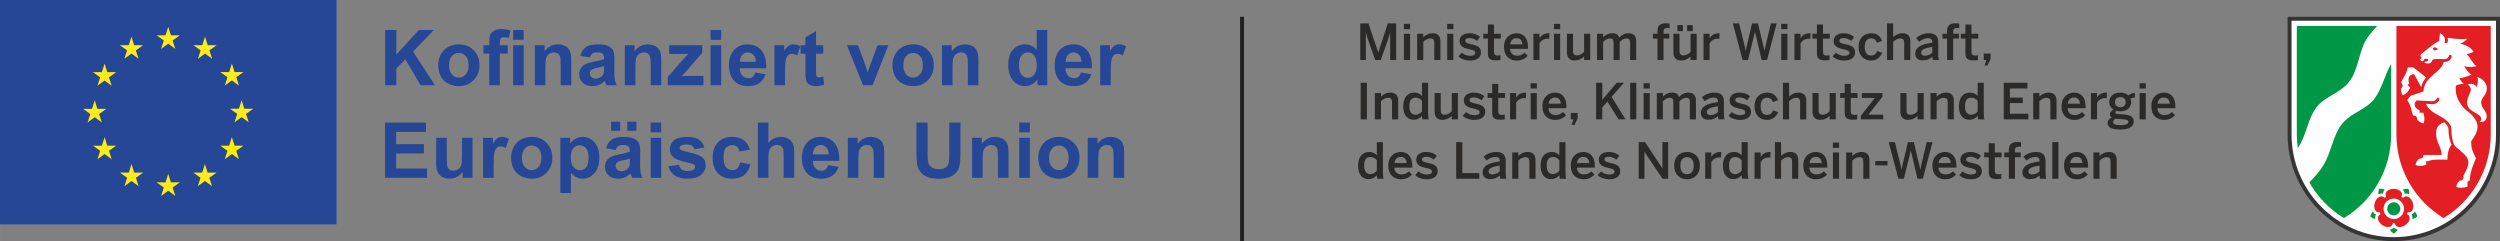 <?xml version="1.0" encoding="UTF-8"?>
<svg xmlns="http://www.w3.org/2000/svg" xmlns:xlink="http://www.w3.org/1999/xlink" xmlns:xodm="http://www.corel.com/coreldraw/odm/2003" xml:space="preserve" width="243.05mm" height="23.443mm" version="1.1" style="shape-rendering:geometricPrecision; text-rendering:geometricPrecision; image-rendering:optimizeQuality; fill-rule:evenodd; clip-rule:evenodd" viewBox="0 0 24304.24 2344.26"><rect x="0" y="0" width="24304.24" height="2344.26" fill="#808080" stroke="none"/> <defs> <style type="text/css"> .fil1 {fill:#373435} .fil3 {fill:#E31E24} .fil0 {fill:#FEFEFE} .fil2 {fill:#009846;fill-rule:nonzero} .fil8 {fill:#202021;fill-rule:nonzero} .fil5 {fill:#264796;fill-rule:nonzero} .fil4 {fill:#2B2A29;fill-rule:nonzero} .fil6 {fill:#FCEB1A;fill-rule:nonzero} .fil7 {fill:#FFED00;fill-rule:nonzero} </style> </defs> <g id="Ebene_x0020_1">  <g id="_2410816935680"> <path class="fil0" d="M23271.8 2333.99c-564.35,0 -1022.13,-460.09 -1022.13,-1027.49l0 -1133.15 2044.31 0 0 1133.15c0,567.4 -457.83,1027.49 -1022.18,1027.49z"></path> <path class="fil1" d="M24304.24 163.1l0 1143.39c0,573.01 -462.36,1037.75 -1032.43,1037.75 -570.07,0 -1032.38,-464.74 -1032.38,-1037.75l0 -1143.39 2064.81 0zm-38.49 1143.4c0,551.95 -445.33,999.27 -993.95,999.27 -548.62,0 -993.9,-447.32 -993.9,-999.27l0 -1104.93 1987.86 0 0 1104.93 -0.01 0z"></path> <path class="fil2" d="M23310.47 2231.6c-9.09,16.21 -22.51,29.69 -38.67,38.89 -16.06,-9.15 -29.38,-22.55 -38.47,-38.67 15.05,-2.28 28.71,-8.64 38.66,-20.66 9.91,11.62 23.47,18.02 38.48,20.44zm-218.67 -102.59c-18.13,-3.66 -35.01,-12.22 -48.67,-24.68 3.75,-18.11 12.36,-34.94 24.86,-48.56 6.78,13.53 16.98,24.52 31.36,30.29 -8.22,13.13 -10,28.01 -7.55,42.95zm30.31 -239.32c-2.17,-18.47 0.72,-37.25 8.41,-54.18 18.38,-2.05 37.04,0.95 53.87,8.64 -10.87,10.71 -18.18,23.9 -19.14,39.51 -14.86,-3.6 -29.58,-0.83 -43.14,6.03zm236.94 -45.43c16.88,-7.77 35.64,-10.81 54.11,-8.74 7.64,16.85 10.58,35.53 8.41,53.91 -13.51,-7.02 -28.32,-9.91 -43.47,-6 -1.16,-15.24 -8.32,-28.39 -19.05,-39.17zm116.42 211.31c12.61,13.66 21.26,30.57 25.01,48.77 -13.66,12.46 -30.49,21.01 -48.62,24.67 2.45,-15.02 0.63,-30.01 -7.74,-43.2 14.14,-5.83 24.38,-16.72 31.35,-30.24zm-203.66 38.06c-35.15,0 -63.63,-28.47 -63.63,-63.6 0,-35.12 28.48,-63.59 63.63,-63.59 35.11,0 63.58,28.47 63.58,63.59 0,35.13 -28.47,63.6 -63.58,63.6zm-942.63 -1840.76l779.8 0c-29,31.89 -57.23,64.43 -83.15,98.99 -98.26,131.21 -88.59,314.28 -187.84,442.6 -86.76,112.19 -233.77,141.57 -315,245.19 -92.05,117.48 -97.97,278.97 -184.67,399.14 -6.01,-43.23 -9.13,-87.39 -9.13,-132.28l0 -1053.64zm917 368.3l0 685.34c0,345.64 -183.95,647.86 -458.51,813.48 -139.81,-84.36 -256.13,-204.13 -336.64,-347.04 49.87,-51.97 98.74,-104.68 136.78,-166.37 77.43,-125.61 88.97,-284.58 180.72,-401.59 84.98,-108.34 234.92,-138.37 314.81,-244.91 76.13,-101.61 99.5,-230.17 162.83,-338.91z"></path> <path class="fil3" d="M23297.49 252.86l916.96 0 0 1053.64c0,345.64 -183.95,647.86 -458.46,813.48 -274.55,-165.62 -458.51,-467.85 -458.51,-813.48l0 -1053.64zm879.06 608.76c0,61.48 -55.55,88.07 -55.55,133.97 0,54.33 53.68,80.55 53.68,132.97 0,54.18 -42.62,63.36 -70.22,53.99 0,0 17.27,-4.17 17.27,-25.29 0,-64.21 -137.55,-60.82 -137.55,-161.67 0,-52.72 37.46,-94.71 37.46,-125.82 0,-15.83 -11.92,-38.1 -32.27,-45.15 28.14,-19.96 75.41,-7.71 87.58,22.83 9.72,-25.44 18.66,-63.27 7.22,-100.06 64.63,24.77 92.29,66.87 92.38,113.93l0 0.3zm-524.67 -383.44c14.47,24.08 51.17,-0.03 51.17,-0.03 0,0 -44.49,-42.16 -51.17,0.03zm227.94 1338.55c0,-31.78 31.21,-59.25 34.34,-61.91 1.54,0.25 3.12,0.38 4.76,0.38 17.07,0 30.92,-13.84 30.92,-30.91 0,-4.67 -1.06,-9.09 -2.88,-13.05 84.69,-151.22 62.28,-173.15 -69.07,-280.44 -35.92,-29.36 -46.98,-115.24 -46.98,-194.14 -52.23,-121.97 -193.28,-107.81 -246.47,-227.53l61.66 3.34c31.64,1.72 53.86,-17.4 64.39,-33.13 9.81,-14.69 0.15,-34.74 -15.77,-29.35 -7.17,19.75 -26.5,35.43 -47.85,34.28l-153.18 -8.26c-30.44,30.3 -23.9,74.13 29.39,97.02l0 22.87 36.55 0c12.98,41.33 13.46,78.34 1.39,103.3 -29.14,0 -62.04,-34.8 -62.04,-34.8 0.1,-3.61 0.58,-6.62 0.58,-9.73 0,-17.06 -13.85,-30.89 -30.88,-30.89 -2.45,0 -4.76,0.27 -7.02,0.79 -17.36,-27.56 -14.62,-86.53 -59.49,-152.12l34 -41.35 124.42 -41.83c3.61,-145.85 171.2,-179.57 196.93,-286.1 35.88,0 58.24,-10.62 75.6,-44.68 4.52,-8.83 2.41,-29.57 -20.05,-25.11 -12.51,35.34 -29.05,41.58 -52.28,41.58 -60.41,0 -109.12,-10.16 -117.2,16.74 -13.66,45.39 -76.61,16.91 -76.61,16.91l15.38 -11.21c1.3,0.15 2.55,0.23 3.9,0.23 11.69,0 21.11,-6.14 21.11,-13.71 0,-7.57 -9.47,-13.72 -21.11,-13.72 -11.64,0 -21.06,6.14 -21.06,13.72 0,0.47 0,0.93 0.09,1.39l-14.47 10.48c-18.62,0 -21.84,-14.58 -22.32,-21.51 7.36,0.02 12.89,-6.1 12.89,-13.64 0,-7.54 -5.53,-13.65 -12.31,-13.65 0.24,-5.57 3.41,-17.07 16.73,-27.66l107.4 -85.25c15.58,-12.36 46.61,-28.96 60.4,-36.12 -1.68,-23.37 7.17,-54.21 7.17,-76.01 0,0 31.59,13.53 44.53,44.23 9.52,22.72 3.51,36.82 -0.72,47.95 5.82,9.16 30.2,9.25 33.09,-14.24 1.1,-9.24 0.96,-20.15 -2.55,-32.77 41.79,4.54 100.61,18.87 191.11,9.73 -18.33,21.23 -41.89,36.59 -66.71,47.68 45.07,10.65 100.47,32.85 128.22,78.98 -21.74,11.05 -45.5,18.27 -69.06,22.87 43.23,37.65 60.16,94.03 97.19,116.81 -47.99,13.32 -87.53,9.56 -118.69,-1 15.05,30.77 38.38,66.62 70.36,82.99 -43.52,19.59 -85.89,30.76 -118.64,37.11 10.24,17.14 25.29,38.26 43.66,52.19 -33.81,1.27 -60.93,10.69 -76.75,17.69 -2.84,39.5 -13.71,121.49 86.42,227.18 133.46,100.9 166.73,177.33 61.56,312.97 0,68.75 11.49,96.4 47.13,166.59 -3.08,6.86 -17.65,39.87 -32.22,80.25 -16.02,44.25 -27.99,92.85 -27.99,135.57 0,0 -22.61,-0.12 -22.61,23.97l0 36.54c-41.5,12.94 -83.68,13.44 -108.3,1.5zm-519.33 -890.28c-19.24,-19.04 -19.43,-59.91 -19.29,-67.2 2.74,-1.43 5.29,-3.28 7.6,-5.57 12.07,-12.06 12.07,-31.63 0,-43.69 -1.83,-1.83 -3.85,-3.39 -5.96,-4.66 17.4,-51.37 51.31,-78.05 65.06,-150.94l53.15 0 126.34 99.12c-22.51,25.4 -41.17,55.12 -49.83,92.94l-67.28 -125.18c-43.19,0 -69.64,35.72 -47.27,89.03l-16.26 16.33 25.01 26.48c-18.71,37.09 -43.77,62.92 -71.27,73.34zm198.09 579.99l178.99 0c0,-73.76 -54.78,-122.18 -54.78,-208.46 0,-56.45 22.17,-91.86 81.04,-108.87 14.76,13.36 27.99,30.37 38.91,53.62 0.48,75.57 13.13,127.44 31.16,164.96 0,0 -40.69,30.97 -40.69,144.86 0,0 -161.49,-7.4 -180.86,13.67l-25.44 0 0 36.46c-39.78,13.09 -76.76,13.54 -103.26,1.34 0,-32.4 34.77,-61.88 34.77,-61.88 3.61,0.13 6.59,0.6 9.72,0.6 17.07,0 30.92,-13.83 30.92,-30.9 0,-1.84 -0.19,-3.64 -0.48,-5.39l0 -0.01zm-400.71 680.37c-41.79,-30.36 -57.42,-83.05 -17.22,-103.39 2.7,-7.09 0,-15.38 -6.35,-19.52 -44.48,7.18 -62.8,-44.65 -46.79,-93.8 15.92,-49.12 61.22,-80.27 92.96,-48.33 7.6,0.39 14.67,-4.73 16.64,-12.06 -20.58,-40.08 23.04,-73.54 74.74,-73.54 51.6,0.01 95.27,33.46 74.69,73.54 1.97,7.33 9.04,12.45 16.59,12.06 31.79,-31.94 77.04,-0.78 93.01,48.37 15.97,49.12 -2.35,100.94 -46.79,93.77 -6.4,4.13 -9.09,12.42 -6.35,19.51 40.21,20.35 24.53,73.04 -17.27,103.41 -41.79,30.36 -96.71,28.96 -103.64,-15.57 -5.91,-4.77 -14.62,-4.77 -20.53,0 -6.93,44.53 -61.9,45.92 -103.69,15.55zm213.43 -156.79c0,54.96 -44.59,99.51 -99.51,99.51 -54.97,0 -99.5,-44.55 -99.5,-99.51 0,-54.95 44.53,-99.5 99.5,-99.5 54.92,0 99.51,44.55 99.51,99.5z"></path> <path class="fil4" d="M13224 227.34l79.4 0 95.22 282.37 0.97 0 92.38 -282.37 80.85 0 0 355.97 -58.24 0 0 -265.53 -0.96 0c-5.3,24.53 -12.99,47.63 -21.17,72.63l-69.25 192.9 -53.43 0 -68.77 -192.9c-8.66,-25.49 -13.95,-40.88 -21.64,-75.03l-0.97 0 0 267.93 -54.39 0 0 -355.97z"></path> <path class="fil4" d="M13648.64 327.87l59.63 0 0 255.44 -59.63 0 0 -255.44zm-0.48 -95.73l60.6 0 0 51.48 -60.6 0 0 -51.48z"></path> <path class="fil4" d="M13777.04 327.87l59.63 0 0 34.64c16.4,-17.3 47.18,-39.44 93.35,-39.44 44.73,0 73.58,26.46 73.58,76.97l0 183.27 -59.63 0 0 -168.35c0,-28.39 -12.03,-41.37 -38,-41.37 -25.97,0 -47.61,13.46 -69.3,33.19l0 176.53 -59.63 0 0 -255.44z"></path> <path class="fil4" d="M14069.44 327.87l59.64 0 0 255.44 -59.64 0 0 -255.44zm-0.48 -95.73l60.6 0 0 51.48 -60.6 0 0 -51.48z"></path> <path class="fil4" d="M14178.6 548.2l32.22 -36.08c19.24,16.35 47.66,30.31 80.37,30.31 31.74,0 50.97,-8.18 50.97,-29.36 0,-20.67 -25.97,-26.93 -56.74,-34.15 -43.82,-10.1 -96.24,-21.64 -96.24,-80.82 0,-44.73 38.48,-75.04 94.79,-75.04 48.58,0 78.39,13.95 104.85,36.08l-28.38 38.48c-18.76,-15.39 -49.05,-27.9 -72.14,-27.9 -32.75,0 -43.33,11.55 -43.33,25.98 0,20.68 25.49,26.94 55.84,33.67 43.76,9.62 97.14,20.69 97.14,80.34 0,53.88 -48.57,78.9 -106.76,78.9 -47.18,0 -89.5,-16.84 -112.59,-40.41z"></path> <path class="fil4" d="M14464.75 516.44l0 -141.43 -44.24 0 0 -47.15 44.24 0 0 -89 59.21 0 0 89 65.88 0 0 47.15 -65.88 0 0 126.52c0,27.43 8.17,38.49 37.51,38.49 8.65,0 19.72,-1.44 25.49,-3.37l0 46.66c-6.25,1.45 -28.38,3.37 -43.29,3.37 -64.97,0 -78.92,-24.05 -78.92,-70.24z"></path> <path class="fil4" d="M14800.95 430.83c-3.37,-38.97 -22.6,-59.66 -58.19,-59.66 -28.86,0 -55.31,16.36 -61.08,59.66l119.27 0zm-179.43 25.01c0,-97.18 68.82,-132.77 121.72,-132.77 57.23,0 112.1,34.16 112.1,138.07l0 13.94 -174.61 0c2.4,46.19 30.78,66.39 68.29,66.39 33.18,0 52.42,-11.06 71.66,-29.82l31.31 30.79c-26.5,29.34 -61.61,46.18 -107.3,46.18 -63.96,0 -123.16,-38.96 -123.16,-132.78z"></path> <path class="fil4" d="M14907.19 327.87l59.2 0 0 41.86 0.96 0c15.87,-25.5 43.29,-46.66 91.86,-46.66l3.85 0 -1.93 54.35c-2.88,-0.47 -12.5,-0.95 -15.87,-0.95 -37.99,0 -62.04,17.79 -78.87,45.22l0 161.63 -59.2 0 0 -255.44z"></path> <path class="fil4" d="M15107.72 327.87l59.64 0 0 255.44 -59.64 0 0 -255.44zm-0.48 -95.73l60.6 0 0 51.48 -60.6 0 0 -51.48z"></path> <path class="fil4" d="M15233.25 511.16l0 -183.29 59.63 0 0 169.33c0,28.39 12.02,41.38 38.04,41.38 25.97,0 47.62,-13.48 69.26,-33.2l0 -177.51 59.63 0 0 255.44 -59.63 0 0 -34.63c-16.36,17.33 -47.13,39.45 -93.35,39.45 -44.73,0 -73.58,-26.46 -73.58,-76.97z"></path> <path class="fil4" d="M15526.12 327.87l59.16 0 0 35.12c19.76,-21.64 48.62,-39.92 87.57,-39.92 42.81,0 59.64,16.83 69.74,41.85 20.2,-22.12 50.54,-41.85 89.5,-41.85 51.94,0 74.54,31.26 74.54,76.97l0 183.27 -59.15 0 0 -168.35c0,-28.39 -8.18,-41.37 -36.07,-41.37 -24.05,0 -43.33,13.46 -65.46,33.19l0 176.53 -59.15 0 0 -168.35c0,-28.39 -8.18,-41.37 -36.07,-41.37 -23.57,0 -43.33,13.46 -65.45,33.19l0 176.53 -59.16 0 0 -255.44z"></path> <path class="fil4" d="M16113.32 375.02l-44.24 0 0 -47.15 44.24 0 0 -25.97c0,-42.82 17.8,-76.01 82.77,-76.01 11.06,0 30.78,1.92 35.11,2.4l0 45.7c-3.85,-0.95 -13.47,-1.92 -20.2,-1.92 -21.16,0 -38.52,5.77 -38.52,33.19l0 22.61 55.83 0 0 47.15 -55.83 0 0 208.29 -59.16 0 0 -208.29z"></path> <path class="fil4" d="M16401.91 244.17l54.34 0 0 58.21 -54.34 0 0 -58.21zm-94.79 0l53.86 0 0 58.21 -53.86 0 0 -58.21zm-38.95 266.99l0 -183.29 59.64 0 0 169.33c0,28.39 12.02,41.38 38.04,41.38 25.97,0 47.61,-13.48 69.25,-33.2l0 -177.51 59.64 0 0 255.44 -59.64 0 0 -34.63c-16.35,17.33 -47.13,39.45 -93.35,39.45 -44.72,0 -73.58,-26.46 -73.58,-76.97z"></path> <path class="fil4" d="M16561.05 327.87l59.15 0 0 41.86 0.96 0c15.88,-25.5 43.34,-46.66 91.91,-46.66l3.85 0 -1.93 54.35c-2.88,-0.47 -12.5,-0.95 -15.87,-0.95 -38.04,0 -62.08,17.79 -78.92,45.22l0 161.63 -59.15 0 0 -255.44z"></path> <path class="fil4" d="M16846.18 227.34l60.65 0 45.2 184.24c7.22,28.38 13.95,54.83 18.76,82.73l0.96 0c4.81,-27.42 11.06,-53.87 18.28,-82.25l42.85 -184.72 57.71 0 44.24 185.67c7.7,30.31 13.47,51.48 18.81,81.3l0.91 0c5.34,-30.78 10.58,-49.54 17.36,-79.85l44.25 -187.12 56.27 0 -93.78 355.97 -52.47 0 -63.97 -272.75 -0.96 0 -67.38 272.75 -52.9 0 -94.79 -355.97z"></path> <path class="fil4" d="M17317.01 327.87l59.68 0 0 255.44 -59.68 0 0 -255.44zm-0.49 -95.73l60.64 0 0 51.48 -60.64 0 0 -51.48z"></path> <path class="fil4" d="M17445.4 327.87l59.2 0 0 41.86 0.96 0c15.87,-25.5 43.28,-46.66 91.86,-46.66l3.85 0 -1.93 54.35c-2.88,-0.47 -12.5,-0.95 -15.87,-0.95 -37.99,0 -62.04,17.79 -78.87,45.22l0 161.63 -59.2 0 0 -255.44z"></path> <path class="fil4" d="M17663.73 516.44l0 -141.43 -44.25 0 0 -47.15 44.25 0 0 -89 59.2 0 0 89 65.89 0 0 47.15 -65.89 0 0 126.52c0,27.43 8.18,38.49 37.51,38.49 8.66,0 19.72,-1.44 25.49,-3.37l0 46.66c-6.25,1.45 -28.37,3.37 -43.28,3.37 -64.97,0 -78.92,-24.05 -78.92,-70.24z"></path> <path class="fil4" d="M17815.7 548.2l32.22 -36.08c19.24,16.35 47.66,30.31 80.37,30.31 31.74,0 50.98,-8.18 50.98,-29.36 0,-20.67 -25.97,-26.93 -56.75,-34.15 -43.82,-10.1 -96.24,-21.64 -96.24,-80.82 0,-44.73 38.48,-75.04 94.79,-75.04 48.58,0 78.39,13.95 104.84,36.08l-28.37 38.48c-18.76,-15.39 -49.05,-27.9 -72.14,-27.9 -32.75,0 -43.33,11.55 -43.33,25.98 0,20.68 25.54,26.94 55.84,33.67 43.76,9.62 97.14,20.69 97.14,80.34 0,53.88 -48.57,78.9 -106.76,78.9 -47.18,0 -89.5,-16.84 -112.59,-40.41z"></path> <path class="fil4" d="M18068.66 455.84c0,-97.65 65.93,-132.77 122.68,-132.77 63.53,0 90.47,35.12 105.86,74.56l-50.02 17.81c-10.15,-28.87 -28.42,-42.82 -56.8,-42.82 -33.66,0 -62.04,22.13 -62.04,83.22 0,54.36 22.12,84.19 61.08,84.19 26.93,0 45.69,-8.18 59.64,-44.25l49.1 17.79c-18.28,40.88 -48.62,75.05 -110.18,75.05 -59.16,0 -119.32,-39.45 -119.32,-132.78z"></path> <path class="fil4" d="M18345.18 227.34l59.69 0 0 135.17c16.35,-17.3 47.13,-39.44 93.34,-39.44 44.73,0 73.59,26.46 73.59,76.97l0 183.27 -59.64 0 0 -168.35c0,-28.39 -12.07,-41.37 -38.04,-41.37 -25.97,0 -47.61,13.46 -69.25,33.19l0 176.53 -59.69 0 0 -355.97z"></path> <path class="fil4" d="M18785.27 512.13l0 -56.29c-70.7,9.63 -108.21,26.94 -108.21,54.85 0,20.2 13.95,30.78 35.59,30.78 30.3,0 53.86,-11.54 72.62,-29.34zm-166.39 9.61c0,-55.33 47.13,-92.37 166.39,-105.84l0 -7.7c0,-25.49 -13.47,-36.56 -41.84,-36.56 -35.59,0 -64.45,17.33 -86.09,34.64l-28.9 -37.04c27.46,-25.02 70.26,-46.18 123.17,-46.18 68.33,0 91.9,32.71 91.9,92.37l0 105.34c0,30.79 1.92,49.55 7.21,62.54l-59.63 0c-3.37,-10.58 -5.82,-18.27 -5.82,-32.7 -25.97,26.46 -56.27,36.56 -94.26,36.56 -41.36,0 -72.14,-23.1 -72.14,-65.43z"></path> <path class="fil4" d="M18929.07 375.02l-44.3 0 0 -47.15 44.3 0 0 -25.97c0,-42.82 17.79,-76.01 82.72,-76.01 11.06,0 30.78,1.92 35.1,2.4l0 45.7c-3.84,-0.95 -13.46,-1.92 -20.19,-1.92 -21.17,0 -38.48,5.77 -38.48,33.19l0 22.61 55.79 0 0 47.15 -55.79 0 0 208.29 -59.15 0 0 -208.29z"></path> <path class="fil4" d="M19107 516.44l0 -141.43 -44.29 0 0 -47.15 44.29 0 0 -89 59.15 0 0 89 65.89 0 0 47.15 -65.89 0 0 126.52c0,27.43 8.18,38.49 37.52,38.49 8.65,0 19.72,-1.44 25.49,-3.37l0 46.66c-6.26,1.45 -28.38,3.37 -43.29,3.37 -64.92,0 -78.87,-24.05 -78.87,-70.24z"></path> <polygon class="fil4" points="19310.86,583.31 19285.37,583.31 19285.37,520.77 19351.78,520.77 19351.78,575.13 19321.44,637.2 19294.02,637.2 "></polygon> <polygon class="fil4" points="13227.84,804.43 13288.48,804.43 13288.48,1160.41 13227.84,1160.41 "></polygon> <path class="fil4" d="M13365.86 904.97l59.69 0 0 34.63c16.35,-17.3 47.13,-39.43 93.3,-39.43 44.77,0 73.63,26.45 73.63,76.97l0 183.27 -59.69 0 0 -168.36c0,-28.39 -12.02,-41.38 -37.99,-41.38 -25.97,0 -47.61,13.48 -69.25,33.2l0 176.54 -59.69 0 0 -255.44z"></path> <path class="fil4" d="M13824.22 1083.45l0 -102.46c-15.87,-20.7 -38.96,-31.76 -60.12,-31.76 -44.73,0 -63,28.86 -63,85.64 0,53.87 23.08,80.82 61.08,80.82 24.52,0 48.09,-15.4 62.04,-32.24zm-182.31 -50.03c0,-88.52 43.81,-133.25 109.22,-133.25 27.41,0 54.34,11.06 73.1,32.22l0 -127.97 59.2 0 0 293.45c0,30.79 1.92,49.55 7.69,62.54l-61.12 0c-3.37,-7.21 -5.77,-21.64 -5.77,-34.63 -18.76,21.64 -43.29,38.48 -81.28,38.48 -58.19,0 -101.04,-42.34 -101.04,-130.85z"></path> <path class="fil4" d="M13946.8 1088.27l0 -183.29 59.69 0 0 169.32c0,28.39 12.02,41.39 37.99,41.39 25.97,0 47.61,-13.48 69.25,-33.21l0 -177.5 59.69 0 0 255.44 -59.69 0 0 -34.63c-16.35,17.3 -47.13,39.45 -93.3,39.45 -44.72,0 -73.63,-26.46 -73.63,-76.97z"></path> <path class="fil4" d="M14220.44 1125.3l32.23 -36.08c19.28,16.36 47.65,30.31 80.36,30.31 31.74,0 50.98,-8.18 50.98,-29.35 0,-20.68 -25.97,-26.94 -56.75,-34.15 -43.77,-10.1 -96.24,-21.64 -96.24,-80.82 0,-44.74 38.53,-75.04 94.79,-75.04 48.58,0 78.4,13.95 104.89,36.07l-28.42 38.49c-18.76,-15.4 -49.05,-27.9 -72.14,-27.9 -32.7,0 -43.28,11.54 -43.28,25.98 0,20.67 25.49,26.94 55.79,33.67 43.76,9.63 97.14,20.69 97.14,80.34 0,53.87 -48.57,78.9 -106.76,78.9 -47.13,0 -89.5,-16.84 -112.59,-40.42z"></path> <path class="fil4" d="M14506.63 1093.55l0 -141.43 -44.29 0 0 -47.15 44.29 0 0 -88.99 59.16 0 0 88.99 65.93 0 0 47.15 -65.93 0 0 126.52c0,27.42 8.17,38.48 37.51,38.48 8.66,0 19.72,-1.43 25.49,-3.36l0 46.66c-6.25,1.45 -28.38,3.37 -43.29,3.37 -64.92,0 -78.87,-24.06 -78.87,-70.24z"></path> <path class="fil4" d="M14680.2 904.97l59.2 0 0 41.86 0.96 0c15.87,-25.5 43.29,-46.66 91.86,-46.66l3.85 0 -1.93 54.36c-2.88,-0.48 -12.5,-0.96 -15.87,-0.96 -37.99,0 -62.04,17.79 -78.87,45.21l0 161.64 -59.2 0 0 -255.44z"></path> <path class="fil4" d="M14880.79 904.97l59.63 0 0 255.44 -59.63 0 0 -255.44zm-0.49 -95.74l60.6 0 0 51.49 -60.6 0 0 -51.49z"></path> <path class="fil4" d="M15174.19 1007.93c-3.42,-38.97 -22.65,-59.66 -58.24,-59.66 -28.86,0 -55.31,16.36 -61.08,59.66l119.32 0zm-179.47 25.01c0,-97.18 68.82,-132.77 121.72,-132.77 57.28,0 112.1,34.15 112.1,138.06l0 13.95 -174.61 0c2.4,46.18 30.78,66.39 68.29,66.39 33.18,0 52.42,-11.06 71.71,-29.83l31.26 30.79c-26.45,29.35 -61.61,46.19 -107.3,46.19 -63.96,0 -123.16,-38.97 -123.16,-132.78z"></path> <polygon class="fil4" points="15296.3,1160.41 15270.76,1160.41 15270.76,1097.88 15337.18,1097.88 15337.18,1152.23 15306.88,1214.29 15279.42,1214.29 "></polygon> <polygon class="fil4" points="15517.03,804.43 15577.15,804.43 15577.15,969.92 15717.15,804.43 15788.32,804.43 15667.08,941.54 15803.22,1160.41 15734.45,1160.41 15627.64,987.72 15577.15,1043.52 15577.15,1160.41 15517.03,1160.41 "></polygon> <polygon class="fil4" points="15847.85,804.43 15907.54,804.43 15907.54,1160.41 15847.85,1160.41 "></polygon> <path class="fil4" d="M15978.66 904.97l59.69 0 0 255.44 -59.69 0 0 -255.44zm-0.48 -95.74l60.65 0 0 51.49 -60.65 0 0 -51.49z"></path> <path class="fil4" d="M16107.06 904.97l59.21 0 0 35.12c19.71,-21.65 48.57,-39.92 87.52,-39.92 42.81,0 59.69,16.83 69.79,41.85 20.2,-22.14 50.49,-41.85 89.45,-41.85 51.94,0 74.59,31.27 74.59,76.97l0 183.27 -59.2 0 0 -168.36c0,-28.39 -8.18,-41.38 -36.07,-41.38 -24.05,0 -43.29,13.48 -65.41,33.2l0 176.54 -59.2 0 0 -168.36c0,-28.39 -8.18,-41.38 -36.07,-41.38 -23.56,0 -43.28,13.48 -65.4,33.2l0 176.54 -59.21 0 0 -255.44z"></path> <path class="fil4" d="M16701.53 1089.22l0 -56.28c-70.7,9.63 -108.21,26.94 -108.21,54.84 0,20.21 13.95,30.79 35.59,30.79 30.3,0 53.86,-11.55 72.62,-29.35zm-166.44 9.63c0,-55.33 47.13,-92.37 166.44,-105.83l0 -7.7c0,-25.51 -13.47,-36.57 -41.84,-36.57 -35.59,0 -64.45,17.3 -86.14,34.64l-28.85 -37.04c27.41,-25.02 70.26,-46.18 123.16,-46.18 68.29,0 91.86,32.7 91.86,92.36l0 105.35c0,30.79 1.97,49.55 7.21,62.54l-59.63 0c-3.37,-10.58 -5.77,-18.28 -5.77,-32.72 -25.97,26.47 -56.27,36.57 -94.26,36.57 -41.41,0 -72.19,-23.09 -72.19,-65.42z"></path> <path class="fil4" d="M16803.91 1125.3l32.22 -36.08c19.24,16.36 47.66,30.31 80.36,30.31 31.74,0 50.98,-8.18 50.98,-29.35 0,-20.68 -25.97,-26.94 -56.75,-34.15 -43.81,-10.1 -96.23,-21.64 -96.23,-80.82 0,-44.74 38.52,-75.04 94.79,-75.04 48.57,0 78.39,13.95 104.84,36.07l-28.37 38.49c-18.76,-15.4 -49.06,-27.9 -72.14,-27.9 -32.75,0 -43.34,11.54 -43.34,25.98 0,20.67 25.54,26.94 55.84,33.67 43.76,9.63 97.15,20.69 97.15,80.34 0,53.87 -48.58,78.9 -106.77,78.9 -47.18,0 -89.5,-16.84 -112.58,-40.42z"></path> <path class="fil4" d="M17056.87 1032.94c0,-97.66 65.93,-132.77 122.68,-132.77 63.48,0 90.46,35.11 105.85,74.56l-50.06 17.8c-10.1,-28.87 -28.38,-42.82 -56.75,-42.82 -33.67,0 -62.04,22.13 -62.04,83.23 0,54.36 22.12,84.18 61.08,84.18 26.93,0 45.68,-8.18 59.63,-44.25l49.06 17.79c-18.28,40.9 -48.58,75.06 -110.14,75.06 -59.2,0 -119.31,-39.45 -119.31,-132.78z"></path> <path class="fil4" d="M17333.4 804.43l59.68 0 0 135.18c16.35,-17.3 47.13,-39.43 93.3,-39.43 44.78,0 73.63,26.45 73.63,76.97l0 183.27 -59.68 0 0 -168.36c0,-28.39 -12.02,-41.38 -37.99,-41.38 -25.97,0 -47.62,13.48 -69.26,33.2l0 176.54 -59.68 0 0 -355.99z"></path> <path class="fil4" d="M17620.51 1088.27l0 -183.29 59.69 0 0 169.32c0,28.39 12.02,41.39 37.99,41.39 25.97,0 47.61,-13.48 69.25,-33.21l0 -177.5 59.69 0 0 255.44 -59.69 0 0 -34.63c-16.35,17.3 -47.13,39.45 -93.3,39.45 -44.72,0 -73.63,-26.46 -73.63,-76.97z"></path> <path class="fil4" d="M17933.58 1093.55l0 -141.43 -44.25 0 0 -47.15 44.25 0 0 -88.99 59.2 0 0 88.99 65.89 0 0 47.15 -65.89 0 0 126.52c0,27.42 8.17,38.48 37.51,38.48 8.66,0 19.72,-1.43 25.49,-3.36l0 46.66c-6.25,1.45 -28.37,3.37 -43.28,3.37 -64.98,0 -78.92,-24.06 -78.92,-70.24z"></path> <polygon class="fil4" points="18090.35,1126.27 18226.5,952.12 18100.45,952.12 18100.45,904.97 18300.56,904.97 18300.56,940.57 18163.98,1114.72 18308.79,1114.72 18308.79,1160.41 18090.35,1160.41 "></polygon> <path class="fil4" d="M18475.09 1088.27l0 -183.29 59.68 0 0 169.32c0,28.39 12.03,41.39 38,41.39 25.97,0 47.61,-13.48 69.25,-33.21l0 -177.5 59.68 0 0 255.44 -59.68 0 0 -34.63c-16.35,17.3 -47.13,39.45 -93.3,39.45 -44.77,0 -73.63,-26.46 -73.63,-76.97z"></path> <path class="fil4" d="M18767.97 904.97l59.68 0 0 34.63c16.35,-17.3 47.13,-39.43 93.3,-39.43 44.73,0 73.63,26.45 73.63,76.97l0 183.27 -59.68 0 0 -168.36c0,-28.39 -12.03,-41.38 -38,-41.38 -25.97,0 -47.61,13.48 -69.25,33.2l0 176.54 -59.68 0 0 -255.44z"></path> <path class="fil4" d="M19226.33 1083.45l0 -102.46c-15.87,-20.7 -38.96,-31.76 -60.12,-31.76 -44.72,0 -63,28.86 -63,85.64 0,53.87 23.09,80.82 61.08,80.82 24.53,0 48.09,-15.4 62.04,-32.24zm-182.32 -50.03c0,-88.52 43.76,-133.25 109.22,-133.25 27.41,0 54.34,11.06 73.1,32.22l0 -127.97 59.2 0 0 293.45c0,30.79 1.92,49.55 7.7,62.54l-61.13 0c-3.37,-7.21 -5.77,-21.64 -5.77,-34.63 -18.76,21.64 -43.28,38.48 -81.28,38.48 -58.24,0 -101.04,-42.34 -101.04,-130.85z"></path> <polygon class="fil4" points="19479.71,804.43 19709.68,804.43 19709.68,860.23 19539.87,860.23 19539.87,948.75 19664.42,948.75 19664.42,1002.16 19539.87,1002.16 19539.87,1105.58 19719.3,1105.58 19719.3,1160.41 19479.71,1160.41 "></polygon> <path class="fil4" d="M19766.33 904.97l59.68 0 0 34.63c16.36,-17.3 47.14,-39.43 93.31,-39.43 44.77,0 73.63,26.45 73.63,76.97l0 183.27 -59.69 0 0 -168.36c0,-28.39 -12.02,-41.38 -37.99,-41.38 -25.97,0 -47.61,13.48 -69.26,33.2l0 176.54 -59.68 0 0 -255.44z"></path> <path class="fil4" d="M20221.33 1007.93c-3.37,-38.97 -22.61,-59.66 -58.19,-59.66 -28.86,0 -55.31,16.36 -61.08,59.66l119.27 0zm-179.43 25.01c0,-97.18 68.82,-132.77 121.73,-132.77 57.23,0 112.1,34.15 112.1,138.06l0 13.95 -174.61 0c2.4,46.18 30.78,66.39 68.29,66.39 33.18,0 52.42,-11.06 71.66,-29.83l31.31 30.79c-26.51,29.35 -61.61,46.19 -107.3,46.19 -63.96,0 -123.17,-38.97 -123.17,-132.78z"></path> <path class="fil4" d="M20327.55 904.97l59.21 0 0 41.86 0.96 0c15.87,-25.5 43.28,-46.66 91.86,-46.66l3.84 0 -1.92 54.36c-2.89,-0.48 -12.5,-0.96 -15.87,-0.96 -37.99,0 -62.04,17.79 -78.87,45.21l0 161.64 -59.21 0 0 -255.44z"></path> <path class="fil4" d="M20665.21 993.48c0,-31.73 -18.28,-49.06 -51.95,-49.06 -32.7,0 -51.94,17.81 -51.94,49.06 0,31.28 19.72,48.12 52.42,48.12 32.23,0 51.47,-16.84 51.47,-48.12zm26.45 193.39c0,-18.28 -12.99,-25.01 -64.93,-28.39l-44.24 -2.88c-5.3,0 -10.1,-0.48 -15.39,-1.44 -16.88,7.7 -23.62,19.71 -23.62,32.71 0,22.61 26.02,29.82 77.96,29.82 43.28,0 70.22,-11.54 70.22,-29.82zm-202.51 10.1c0,-25.5 15.87,-43.77 41.89,-53.88 -13.04,-6.73 -19.77,-17.3 -19.77,-31.26 0,-19.24 15.39,-35.12 34.67,-46.66 -26.01,-16.37 -40.44,-42.34 -40.44,-73.61 0,-52.44 40.44,-91.4 107.29,-91.4 35.11,0 61.08,11.54 78.4,26.94 16.39,-12.99 42.36,-23.09 63.53,-25.03l0 48.12c-11.55,0 -27.9,1.43 -44.78,6.73 5.82,9.13 9.19,21.16 9.19,34.64 0,53.4 -39.97,90.91 -106.34,90.91 -14.42,0 -23.08,-1.91 -35.59,-5.28 -7.69,4.32 -12.98,9.62 -12.98,16.35 0,10.11 6.73,13.47 29.34,15.39l45.2 2.9c75.56,4.8 105.38,25.01 105.38,69.74 0,52.45 -52.95,77.94 -131.83,77.94 -88.05,0 -123.16,-25.49 -123.16,-62.54z"></path> <path class="fil4" d="M20800.78 904.97l59.68 0 0 255.44 -59.68 0 0 -255.44zm-0.48 -95.74l60.64 0 0 51.49 -60.64 0 0 -51.49z"></path> <path class="fil4" d="M21094.18 1007.93c-3.36,-38.97 -22.6,-59.66 -58.19,-59.66 -28.86,0 -55.31,16.36 -61.08,59.66l119.27 0zm-179.42 25.01c0,-97.18 68.82,-132.77 121.72,-132.77 57.23,0 112.11,34.15 112.11,138.06l0 13.95 -174.62 0c2.36,46.18 30.78,66.39 68.29,66.39 33.19,0 52.42,-11.06 71.66,-29.83l31.31 30.79c-26.5,29.35 -61.61,46.19 -107.3,46.19 -63.96,0 -123.16,-38.97 -123.16,-132.78z"></path> <path class="fil4" d="M13385.15 1660.55l0 -102.47c-15.87,-20.69 -38.96,-31.75 -60.12,-31.75 -44.72,0 -63,28.86 -63,85.64 0,53.87 23.09,80.82 61.08,80.82 24.53,0 48.09,-15.4 62.04,-32.24zm-182.31 -50.04c0,-88.51 43.81,-133.25 109.22,-133.25 27.41,0 54.34,11.07 73.1,32.23l0 -127.96 59.2 0 0 293.44c0,30.79 1.93,49.55 7.7,62.54l-61.13 0c-3.37,-7.22 -5.77,-21.64 -5.77,-34.64 -18.76,21.65 -43.28,38.49 -81.28,38.49 -58.24,0 -101.04,-42.34 -101.04,-130.86z"></path> <path class="fil4" d="M13675.62 1585.02c-3.37,-38.97 -22.6,-59.66 -58.19,-59.66 -28.86,0 -55.31,16.37 -61.08,59.66l119.27 0zm-179.42 25.02c0,-97.18 68.82,-132.77 121.72,-132.77 57.23,0 112.1,34.16 112.1,138.07l0 13.94 -174.61 0c2.4,46.19 30.78,66.4 68.29,66.4 33.18,0 52.42,-11.07 71.66,-29.83l31.31 30.79c-26.5,29.34 -61.61,46.19 -107.3,46.19 -63.96,0 -123.16,-38.97 -123.16,-132.79z"></path> <path class="fil4" d="M13757.81 1702.41l32.22 -36.08c19.29,16.35 47.66,30.31 80.36,30.31 31.75,0 50.98,-8.18 50.98,-29.35 0,-20.68 -25.97,-26.94 -56.75,-34.15 -43.76,-10.1 -96.23,-21.65 -96.23,-80.82 0,-44.74 38.52,-75.05 94.79,-75.05 48.57,0 78.39,13.95 104.89,36.08l-28.42 38.48c-18.76,-15.39 -49.06,-27.9 -72.14,-27.9 -32.7,0 -43.28,11.55 -43.28,25.98 0,20.68 25.49,26.94 55.78,33.68 43.77,9.61 97.21,20.69 97.21,80.34 0,53.87 -48.62,78.9 -106.82,78.9 -47.13,0 -89.49,-16.85 -112.58,-40.42l-0.01 0z"></path> <polygon class="fil4" points="14156.53,1381.54 14216.64,1381.54 14216.64,1682.67 14380.69,1682.67 14380.69,1737.52 14156.53,1737.52 "></polygon> <path class="fil4" d="M14579.73 1666.32l0 -56.29c-70.69,9.63 -108.25,26.94 -108.25,54.85 0,20.21 13.94,30.79 35.59,30.79 30.34,0 53.91,-11.55 72.66,-29.35zm-166.44 9.62c0,-55.33 47.14,-92.36 166.44,-105.84l0 -7.7c0,-25.49 -13.46,-36.55 -41.84,-36.55 -35.63,0 -64.49,17.32 -86.13,34.63l-28.86 -37.03c27.42,-25.03 70.22,-46.19 123.17,-46.19 68.29,0 91.86,32.71 91.86,92.37l0 105.35c0,30.79 1.92,49.55 7.21,62.54l-59.64 0c-3.36,-10.58 -5.77,-18.28 -5.77,-32.71 -25.97,26.46 -56.26,36.56 -94.31,36.56 -41.36,0 -72.14,-23.1 -72.14,-65.43z"></path> <path class="fil4" d="M14701.36 1482.07l59.64 0 0 34.63c16.35,-17.3 47.17,-39.44 93.34,-39.44 44.73,0 73.59,26.46 73.59,76.97l0 183.28 -59.64 0 0 -168.36c0,-28.39 -12.02,-41.37 -37.99,-41.37 -25.97,0 -47.66,13.46 -69.3,33.19l0 176.54 -59.64 0 0 -255.44z"></path> <path class="fil4" d="M15159.72 1660.55l0 -102.47c-15.87,-20.69 -38.95,-31.75 -60.11,-31.75 -44.73,0 -63,28.86 -63,85.64 0,53.87 23.08,80.82 61.07,80.82 24.53,0 48.1,-15.4 62.04,-32.24zm-182.32 -50.04c0,-88.51 43.77,-133.25 109.22,-133.25 27.41,0 54.35,11.07 73.1,32.23l0 -127.96 59.21 0 0 293.44c0,30.79 1.92,49.55 7.69,62.54l-61.13 0c-3.36,-7.22 -5.77,-21.64 -5.77,-34.64 -18.75,21.65 -43.28,38.49 -81.27,38.49 -58.24,0 -101.05,-42.34 -101.05,-130.86z"></path> <path class="fil4" d="M15450.19 1585.02c-3.36,-38.97 -22.6,-59.66 -58.19,-59.66 -28.85,0 -55.31,16.37 -61.08,59.66l119.27 0zm-179.43 25.02c0,-97.18 68.77,-132.77 121.72,-132.77 57.23,0 112.06,34.16 112.06,138.07l0 13.94 -174.57 0c2.36,46.19 30.78,66.4 68.29,66.4 33.19,0 52.42,-11.07 71.66,-29.83l31.26 30.79c-26.45,29.34 -61.56,46.19 -107.25,46.19 -63.96,0 -123.16,-38.97 -123.16,-132.79z"></path> <path class="fil4" d="M15532.37 1702.41l32.23 -36.08c19.23,16.35 47.66,30.31 80.36,30.31 31.74,0 50.98,-8.18 50.98,-29.35 0,-20.68 -25.97,-26.94 -56.75,-34.15 -43.81,-10.1 -96.24,-21.65 -96.24,-80.82 0,-44.74 38.48,-75.05 94.8,-75.05 48.57,0 78.39,13.95 104.84,36.08l-28.38 38.48c-18.75,-15.39 -49.05,-27.9 -72.14,-27.9 -32.75,0 -43.33,11.55 -43.33,25.98 0,20.68 25.49,26.94 55.84,33.68 43.76,9.61 97.14,20.69 97.14,80.34 0,53.87 -48.57,78.9 -106.76,78.9 -47.18,0 -89.5,-16.85 -112.59,-40.42z"></path> <polygon class="fil4" points="15931.05,1381.54 15992.18,1381.54 16160.54,1635.54 16161.5,1635.54 16161.5,1381.54 16217.29,1381.54 16217.29,1737.52 16162.42,1737.52 15987.86,1478.21 15986.89,1478.21 15986.89,1737.52 15931.05,1737.52 "></polygon> <path class="fil4" d="M16465.87 1610.03c0,-47.63 -20.2,-82.25 -64.92,-82.25 -42.8,0 -64.98,30.79 -64.98,82.25 0,48.6 19.72,83.22 64.98,83.22 42.8,0 64.92,-30.79 64.92,-83.22zm-189.52 0c0,-94.28 62.04,-132.77 124.61,-132.77 62.04,0 124.56,38.49 124.56,132.77 0,93.34 -62.52,132.79 -124.56,132.79 -62.09,0 -124.61,-39.45 -124.61,-132.79z"></path> <path class="fil4" d="M16577.4 1482.07l59.15 0 0 41.85 1.01 0c15.87,-25.5 43.29,-46.66 91.86,-46.66l3.85 0 -1.93 54.35c-2.88,-0.46 -12.5,-0.95 -15.87,-0.95 -37.99,0 -62.04,17.79 -78.92,45.22l0 161.64 -59.15 0 0 -255.44z"></path> <path class="fil4" d="M16931.88 1660.55l0 -102.47c-15.87,-20.69 -38.95,-31.75 -60.11,-31.75 -44.73,0 -63.01,28.86 -63.01,85.64 0,53.87 23.09,80.82 61.08,80.82 24.53,0 48.09,-15.4 62.04,-32.24zm-182.31 -50.04c0,-88.51 43.81,-133.25 109.22,-133.25 27.41,0 54.34,11.07 73.1,32.23l0 -127.96 59.2 0 0 293.44c0,30.79 1.93,49.55 7.7,62.54l-61.13 0c-3.36,-7.22 -5.77,-21.64 -5.77,-34.64 -18.76,21.65 -43.28,38.49 -81.28,38.49 -58.24,0 -101.04,-42.34 -101.04,-130.86z"></path> <path class="fil4" d="M17057.35 1482.07l59.2 0 0 41.85 0.96 0c15.87,-25.5 43.28,-46.66 91.86,-46.66l3.84 0 -1.92 54.35c-2.88,-0.46 -12.5,-0.95 -15.87,-0.95 -37.99,0 -62.04,17.79 -78.87,45.22l0 161.64 -59.2 0 0 -255.44z"></path> <path class="fil4" d="M17255.5 1381.54l59.68 0 0 135.17c16.35,-17.3 47.13,-39.44 93.3,-39.44 44.78,0 73.63,26.46 73.63,76.97l0 183.28 -59.68 0 0 -168.36c0,-28.39 -12.02,-41.37 -37.99,-41.37 -25.97,0 -47.62,13.46 -69.26,33.19l0 176.54 -59.68 0 0 -355.98z"></path> <path class="fil4" d="M17710.47 1585.02c-3.36,-38.97 -22.6,-59.66 -58.19,-59.66 -28.85,0 -55.31,16.37 -61.12,59.66l119.31 0zm-179.42 25.02c0,-97.18 68.82,-132.77 121.72,-132.77 57.23,0 112.11,34.16 112.11,138.07l0 13.94 -174.62 0c2.41,46.19 30.78,66.4 68.29,66.4 33.19,0 52.43,-11.07 71.66,-29.83l31.31 30.79c-26.5,29.34 -61.61,46.19 -107.29,46.19 -63.97,0 -123.17,-38.97 -123.17,-132.79z"></path> <path class="fil4" d="M17819.12 1482.07l59.68 0 0 255.44 -59.68 0 0 -255.44zm-0.48 -95.74l60.64 0 0 51.48 -60.64 0 0 -51.48z"></path> <path class="fil4" d="M17947.52 1482.07l59.69 0 0 34.63c16.35,-17.3 47.13,-39.44 93.3,-39.44 44.72,0 73.63,26.46 73.63,76.97l0 183.28 -59.69 0 0 -168.36c0,-28.39 -12.02,-41.37 -37.99,-41.37 -25.97,0 -47.61,13.46 -69.25,33.19l0 176.54 -59.69 0 0 -255.44z"></path> <polygon class="fil4" points="18230.78,1565.3 18349.61,1565.3 18349.61,1607.63 18230.78,1607.63 "></polygon> <path class="fil4" d="M18361.1 1381.54l60.6 0 45.25 184.24c7.22,28.38 13.95,54.83 18.76,82.74l0.96 0c4.81,-27.42 11.06,-53.88 18.28,-82.26l42.8 -184.72 57.71 0 44.29 185.68c7.7,30.3 13.47,51.47 18.76,81.3l0.96 0c5.29,-30.79 10.58,-49.55 17.32,-79.86l44.24 -187.12 56.32 0 -93.83 355.98 -52.42 0 -64.01 -272.76 -0.97 0 -67.33 272.76 -52.9 0 -94.79 -355.98z"></path> <path class="fil4" d="M18965.66 1585.02c-3.37,-38.97 -22.61,-59.66 -58.2,-59.66 -28.9,0 -55.35,16.37 -61.12,59.66l119.32 0zm-179.44 25.02c0,-97.18 68.77,-132.77 121.72,-132.77 57.23,0 112.06,34.16 112.06,138.07l0 13.94 -174.61 0c2.4,46.19 30.82,66.4 68.34,66.4 33.18,0 52.42,-11.07 71.65,-29.83l31.26 30.79c-26.45,29.34 -61.55,46.19 -107.24,46.19 -64.01,0 -123.17,-38.97 -123.17,-132.79z"></path> <path class="fil4" d="M19047.86 1702.41l32.22 -36.08c19.24,16.35 47.61,30.31 80.31,30.31 31.79,0 51.03,-8.18 51.03,-29.35 0,-20.68 -25.97,-26.94 -56.8,-34.15 -43.76,-10.1 -96.18,-21.65 -96.18,-80.82 0,-44.74 38.47,-75.05 94.74,-75.05 48.62,0 78.44,13.95 104.89,36.08l-28.37 38.48c-18.76,-15.39 -49.06,-27.9 -72.19,-27.9 -32.71,0 -43.29,11.55 -43.29,25.98 0,20.68 25.49,26.94 55.84,33.68 43.76,9.61 97.15,20.69 97.15,80.34 0,53.87 -48.58,78.9 -106.82,78.9 -47.13,0 -89.45,-16.85 -112.53,-40.42z"></path> <path class="fil4" d="M19333.99 1670.65l0 -141.43 -44.25 0 0 -47.14 44.25 0 0 -89 59.2 0 0 89 65.89 0 0 47.14 -65.89 0 0 126.52c0,27.43 8.18,38.49 37.51,38.49 8.66,0 19.72,-1.43 25.49,-3.37l0 46.67c-6.25,1.44 -28.37,3.36 -43.28,3.36 -64.97,0 -78.92,-24.05 -78.92,-70.24z"></path> <path class="fil4" d="M19529.74 1529.21l-44.25 0 0 -47.14 44.25 0 0 -25.98c0,-42.82 17.79,-76 82.76,-76 11.06,0 30.78,1.91 35.11,2.4l0 45.69c-3.85,-0.95 -13.46,-1.92 -20.2,-1.92 -21.16,0 -38.52,5.77 -38.52,33.19l0 22.62 55.84 0 0 47.14 -55.84 0 0 208.3 -59.15 0 0 -208.3z"></path> <path class="fil4" d="M19827.95 1666.32l0 -56.29c-70.7,9.63 -108.26,26.94 -108.26,54.85 0,20.21 13.95,30.79 35.59,30.79 30.35,0 53.91,-11.55 72.67,-29.35zm-166.44 9.62c0,-55.33 47.13,-92.36 166.44,-105.84l0 -7.7c0,-25.49 -13.47,-36.55 -41.84,-36.55 -35.59,0 -64.49,17.32 -86.14,34.63l-28.85 -37.03c27.41,-25.03 70.21,-46.19 123.16,-46.19 68.3,0 91.86,32.71 91.86,92.37l0 105.35c0,30.79 1.93,49.55 7.21,62.54l-59.63 0c-3.37,-10.58 -5.77,-18.28 -5.77,-32.71 -25.97,26.46 -56.27,36.56 -94.31,36.56 -41.36,0 -72.14,-23.1 -72.14,-65.43z"></path> <polygon class="fil4" points="19951.96,1381.54 20011.61,1381.54 20011.61,1737.52 19951.96,1737.52 "></polygon> <path class="fil4" d="M20245.38 1585.02c-3.37,-38.97 -22.61,-59.66 -58.2,-59.66 -28.9,0 -55.35,16.37 -61.12,59.66l119.32 0zm-179.43 25.02c0,-97.18 68.77,-132.77 121.72,-132.77 57.23,0 112.06,34.16 112.06,138.07l0 13.94 -174.62 0c2.41,46.19 30.78,66.4 68.34,66.4 33.19,0 52.42,-11.07 71.66,-29.83l31.26 30.79c-26.45,29.34 -61.56,46.19 -107.24,46.19 -64.02,0 -123.17,-38.97 -123.17,-132.79z"></path> <path class="fil4" d="M20351.6 1482.07l59.64 0 0 34.63c16.35,-17.3 47.18,-39.44 93.34,-39.44 44.73,0 73.59,26.46 73.59,76.97l0 183.28 -59.64 0 0 -168.36c0,-28.39 -12.02,-41.37 -37.99,-41.37 -25.97,0 -47.66,13.46 -69.3,33.19l0 176.54 -59.64 0 0 -255.44z"></path> <polygon class="fil5" points="-0,2181.15 3271.69,2181.15 3271.69,0 -0,0 "></polygon> <polygon class="fil6" points="1566.14,475.25 1635.17,424.86 1704.22,475.25 1677.94,393.76 1748.07,343.38 1661.63,343.38 1635.17,260.92 1608.72,343.48 1522.33,343.38 1592.4,393.76 "></polygon> <polygon class="fil6" points="1208.87,571.22 1277.91,520.84 1346.91,571.22 1320.67,489.74 1390.76,439.37 1304.31,439.37 1277.87,356.81 1251.42,439.46 1165.02,439.37 1235.09,489.74 "></polygon> <polygon class="fil6" points="1016.5,618.81 990.05,701.45 903.66,701.36 973.73,751.75 947.47,833.21 1016.5,782.85 1085.53,833.21 1059.27,751.75 1129.34,701.36 1042.95,701.36 "></polygon> <polygon class="fil6" points="920.6,1139.65 989.61,1190.03 963.37,1108.58 1033.45,1058.18 947.06,1058.18 920.6,975.62 894.15,1058.36 807.73,1058.18 877.84,1108.58 851.57,1190.03 "></polygon> <polygon class="fil6" points="1042.95,1416.07 1016.5,1333.51 990.05,1416.16 903.66,1416.07 973.73,1466.44 947.47,1547.93 1016.5,1497.46 1085.53,1547.93 1059.27,1466.44 1129.34,1416.07 "></polygon> <polygon class="fil6" points="1304.85,1677.97 1278.41,1595.51 1252,1678.06 1165.57,1677.97 1235.64,1728.35 1209.42,1809.82 1278.45,1759.46 1347.43,1809.82 1321.22,1728.35 1391.29,1677.97 "></polygon> <polygon class="fil6" points="1661.66,1772.88 1635.22,1690.33 1608.81,1772.98 1522.38,1772.88 1592.44,1823.25 1566.23,1904.75 1635.26,1854.37 1704.24,1904.75 1677.98,1823.25 1748.1,1772.88 "></polygon> <polygon class="fil6" points="2018.48,1677.97 1992.08,1595.51 1965.58,1678.06 1879.24,1677.97 1949.26,1728.35 1923.05,1809.82 1992.08,1759.46 2061.11,1809.82 2034.8,1728.35 2104.92,1677.97 "></polygon> <polygon class="fil7" points="2280.48,1416.07 2253.99,1333.51 2227.49,1416.16 2141.15,1416.07 2211.27,1466.44 2184.95,1547.93 2253.99,1497.46 2323.02,1547.93 2296.71,1466.44 2366.83,1416.07 "></polygon> <polygon class="fil6" points="2461.73,1057.19 2375.31,1057.19 2348.81,974.63 2322.4,1057.28 2235.96,1057.19 2306.07,1107.57 2279.85,1189.04 2348.81,1138.57 2417.84,1189.04 2391.62,1107.57 "></polygon> <polygon class="fil6" points="2184.94,832.13 2253.97,781.76 2323.02,832.13 2296.71,750.66 2366.83,700.37 2280.48,700.37 2253.97,617.82 2227.49,700.46 2141.14,700.37 2211.26,750.66 "></polygon> <polygon class="fil6" points="1993.07,356.9 1966.67,439.55 1880.23,439.37 1950.26,489.83 1924.04,571.31 1993.16,520.84 2062.11,571.31 2035.89,489.83 2106,439.37 2019.48,439.37 "></polygon> <polygon class="fil5" points="3744.47,828.7 3744.47,291.95 3852.82,291.95 3852.82,530.3 4071.78,291.95 4217.5,291.95 4015.43,501 4228.52,828.7 4088.28,828.7 3940.74,576.8 3852.82,666.52 3852.82,828.7 "></polygon> <path class="fil5" d="M4365.43 634.28c0,38.58 9.19,68.12 27.47,88.62 18.32,20.51 40.87,30.76 67.76,30.76 26.83,0 49.34,-10.25 67.52,-30.76 18.18,-20.5 27.32,-50.29 27.32,-89.34 0,-38.08 -9.14,-67.37 -27.32,-87.87 -18.18,-20.51 -40.69,-30.76 -67.52,-30.76 -26.89,0 -49.44,10.25 -67.76,30.76 -18.28,20.5 -27.47,50.03 -27.47,88.59zm-105.42 -5.48c0,-34.17 8.42,-67.25 25.25,-99.22 16.84,-31.99 40.69,-56.4 71.57,-73.24 30.87,-16.86 65.35,-25.27 103.44,-25.27 58.82,0 107.06,19.1 144.62,57.3 37.61,38.2 56.41,86.48 56.41,144.81 0,58.83 -19,107.59 -56.94,146.28 -37.95,38.69 -85.75,58.03 -143.32,58.03 -35.68,0 -69.64,-8.05 -102,-24.16 -32.37,-16.11 -56.94,-39.73 -73.78,-70.86 -16.83,-31.11 -25.25,-69.01 -25.25,-113.68l0 0.01z"></path> <path class="fil5" d="M4988.26 828.7l0 -388.84 102.87 0 0 388.84 -102.87 0zm0 -441.56l0 -95.19 102.87 0 0 95.19 -102.87 0zm-288.89 52.72l57.09 0 0 -29.29c0,-32.71 3.51,-57.12 10.43,-73.24 6.98,-16.11 19.77,-29.22 38.48,-39.36 18.66,-10.13 42.27,-15.2 70.84,-15.2 29.29,0 57.95,4.39 86.04,13.18l-13.9 71.76c-16.35,-3.89 -32.13,-5.85 -47.23,-5.85 -14.91,0 -25.58,3.48 -32.08,10.44 -6.44,6.95 -9.66,20.31 -9.66,40.1l0 27.45 76.85 0 0 80.93 -76.85 0 0 307.91 -102.92 0 0 -307.91 -57.09 0 0 -80.93 0 0.01z"></path> <path class="fil5" d="M5553.53 828.7l-102.87 0 0 -198.44c0,-41.98 -2.17,-69.14 -6.59,-81.47 -4.38,-12.32 -11.54,-21.91 -21.4,-28.75 -9.91,-6.82 -21.79,-10.25 -35.74,-10.25 -17.79,0 -33.81,4.89 -47.94,14.64 -14.14,9.77 -23.86,22.71 -29.1,38.82 -5.24,16.11 -7.89,45.89 -7.89,89.34l0 176.1 -102.87 0 0 -388.84 95.56 0 0 57.12c33.91,-43.93 76.66,-65.9 128.17,-65.9 22.7,0 43.43,4.08 62.23,12.27 18.81,8.17 32.99,18.61 42.66,31.29 9.62,12.7 16.35,27.11 20.15,43.22 3.75,16.11 5.63,39.17 5.63,69.2l0 241.64 0 0.01z"></path> <path class="fil5" d="M5872.47 641.98c-13.18,4.39 -34.05,9.64 -62.62,15.73 -28.57,6.11 -47.23,12.09 -56.03,17.95 -13.41,9.53 -20.1,21.6 -20.1,36.24 0,14.41 5.34,26.87 16.11,37.36 10.73,10.49 24.39,15.74 40.98,15.74 18.56,0 36.26,-6.09 53.09,-18.3 12.46,-9.28 20.63,-20.63 24.53,-34.05 2.69,-8.79 4.04,-25.51 4.04,-50.17l0 -20.5zm-137.69 -83.49l-93.35 -16.84c10.48,-37.58 28.57,-65.41 54.2,-83.48 25.64,-18.06 63.68,-27.09 114.22,-27.09 45.88,0 80.08,5.43 102.54,16.29 22.45,10.86 38.23,24.66 47.42,41.37 9.13,16.73 13.7,47.41 13.7,92.1l-1.11 120.09c0,34.17 1.69,59.38 4.96,75.61 3.32,16.23 9.47,33.63 18.51,52.17l-101.81 0c-2.69,-6.82 -5.96,-16.96 -9.86,-30.39 -1.73,-6.09 -2.93,-10.12 -3.65,-12.08 -17.6,17.09 -36.41,29.9 -56.41,38.44 -20.01,8.55 -41.36,12.82 -64.06,12.82 -40.07,0 -71.61,-10.86 -94.65,-32.58 -23.09,-21.73 -34.63,-49.19 -34.63,-82.39 0,-21.97 5.24,-41.56 15.78,-58.77 10.48,-17.21 25.2,-30.39 44.1,-39.54 18.9,-9.16 46.17,-17.15 81.85,-23.99 48.05,-9.02 81.37,-17.44 99.94,-25.25l0 -10.25c0,-19.79 -4.91,-33.89 -14.67,-42.3 -9.76,-8.43 -28.18,-12.64 -55.26,-12.64 -18.32,0 -32.61,3.61 -42.85,10.81 -10.24,7.21 -18.56,19.84 -24.91,37.89z"></path> <path class="fil5" d="M6428.64 828.7l-102.87 0 0 -198.44c0,-41.98 -2.21,-69.14 -6.64,-81.47 -4.37,-12.32 -11.49,-21.91 -21.4,-28.75 -9.9,-6.82 -21.78,-10.25 -35.68,-10.25 -17.84,0 -33.81,4.89 -47.95,14.64 -14.19,9.77 -23.9,22.71 -29.14,38.82 -5.25,16.11 -7.89,45.89 -7.89,89.34l0 176.1 -102.87 0 0 -388.84 95.56 0 0 57.12c33.95,-43.93 76.66,-65.9 128.17,-65.9 22.7,0 43.42,4.08 62.23,12.27 18.8,8.17 33.04,18.61 42.66,31.29 9.66,12.7 16.35,27.11 20.15,43.22 3.75,16.11 5.67,39.17 5.67,69.2l0 241.64 0 0.01z"></path> <path class="fil5" d="M6491.59 828.7l0 -80.19 145.73 -167.31c23.95,-27.34 41.64,-46.75 53.09,-58.23 -11.93,0.75 -27.7,1.23 -47.23,1.47l-137.3 0.74 0 -85.32 321.49 0 0 72.86 -148.66 171.35 -52.37 56.76c28.57,-1.71 46.27,-2.57 53.1,-2.57l159.28 0 0 90.44 -347.13 0z"></path> <path class="fil5" d="M6907.92 828.7l0 -388.84 102.87 0 0 388.84 -102.87 0zm0 -441.56l0 -95.19 102.87 0 0 95.19 -102.87 0z"></path> <path class="fil5" d="M7347.28 600.97c-0.72,-29.78 -8.42,-52.42 -23.09,-67.93 -14.61,-15.49 -32.46,-23.25 -53.43,-23.25 -22.46,0 -41.02,8.19 -55.69,24.54 -14.62,16.36 -21.83,38.57 -21.59,66.64l153.8 0zm-5.88 103.99l102.54 17.2c-13.18,37.59 -34,66.22 -62.43,85.87 -28.47,19.65 -64.01,29.47 -106.76,29.47 -67.62,0 -117.64,-22.09 -150.1,-66.27 -25.63,-35.39 -38.48,-80.06 -38.48,-134.02 0,-64.44 16.88,-114.9 50.55,-151.39 33.71,-36.49 76.27,-54.74 127.78,-54.74 57.86,0 103.5,19.1 136.97,57.3 33.43,38.2 49.39,96.72 47.95,175.56l-257.77 0c0.77,30.52 9.04,54.26 24.91,71.21 15.87,16.97 35.64,25.45 59.3,25.45 16.11,0 29.68,-4.39 40.64,-13.18 11.01,-8.79 19.29,-22.94 24.91,-42.47z"></path> <path class="fil5" d="M7631.74 828.7l-102.87 0 0 -388.84 95.56 0 0 55.29c16.35,-26.12 31.07,-43.32 44.15,-51.63 13.03,-8.29 27.84,-12.44 44.48,-12.44 23.43,0 45.98,6.46 67.72,19.41l-31.84 89.7c-17.36,-11.23 -33.47,-16.85 -48.33,-16.85 -14.43,0 -26.65,3.97 -36.65,11.9 -10,7.95 -17.84,22.29 -23.61,43.02 -5.73,20.76 -8.61,64.21 -8.61,130.36l0 120.09z"></path> <path class="fil5" d="M8003.39 439.87l0 82.02 -70.31 0 0 156.71c0,31.74 0.67,50.22 2.02,55.48 1.34,5.25 4.42,9.57 9.18,12.99 4.77,3.42 10.54,5.13 17.36,5.13 9.53,0 23.33,-3.3 41.36,-9.89l8.81 79.82c-23.91,10.26 -51.03,15.38 -81.28,15.38 -18.57,0 -35.25,-3.11 -50.16,-9.34 -14.91,-6.22 -25.83,-14.27 -32.75,-24.16 -6.98,-9.89 -11.79,-23.26 -14.48,-40.09 -2.21,-11.96 -3.32,-36.13 -3.32,-72.51l0 -169.51 -47.22 0 0 -82.02 47.22 0 0 -77.25 103.26 -60.05 0 137.3 70.31 0z"></path> <path class="fil5" d="M8390.05 828.7l-156.74 -388.84 108.02 0 73.24 198.44 21.26 66.28c5.58,-16.84 9.14,-27.95 10.58,-33.32 3.41,-10.98 7.12,-21.97 11.01,-32.96l73.97 -198.44 105.8 0 -154.52 388.84 -92.62 0z"></path> <path class="fil5" d="M8781.8 634.28c0,38.58 9.19,68.12 27.46,88.62 18.32,20.51 40.88,30.76 67.76,30.76 26.84,0 49.35,-10.25 67.53,-30.76 18.18,-20.5 27.26,-50.29 27.26,-89.34 0,-38.08 -9.08,-67.37 -27.26,-87.87 -18.18,-20.51 -40.69,-30.76 -67.53,-30.76 -26.88,0 -49.44,10.25 -67.76,30.76 -18.27,20.5 -27.46,50.03 -27.46,88.59zm-105.46 -5.48c0,-34.17 8.42,-67.25 25.29,-99.22 16.83,-31.99 40.68,-56.4 71.56,-73.24 30.88,-16.86 65.36,-25.27 103.45,-25.27 58.82,0 107.05,19.1 144.61,57.3 37.61,38.2 56.42,86.48 56.42,144.81 0,58.83 -19,107.59 -56.94,146.28 -37.95,38.69 -85.76,58.03 -143.37,58.03 -35.64,0 -69.64,-8.05 -101.96,-24.16 -32.36,-16.11 -56.94,-39.73 -73.77,-70.86 -16.88,-31.11 -25.29,-69.01 -25.29,-113.68l0 0.01z"></path> <path class="fil5" d="M9511.89 828.7l-102.87 0 0 -198.44c0,-41.98 -2.22,-69.14 -6.59,-81.47 -4.38,-12.32 -11.54,-21.91 -21.4,-28.75 -9.91,-6.82 -21.79,-10.25 -35.74,-10.25 -17.79,0 -33.81,4.89 -47.95,14.64 -14.13,9.77 -23.85,22.71 -29.09,38.82 -5.24,16.11 -7.89,45.89 -7.89,89.34l0 176.1 -102.92 0 0 -388.84 95.61 0 0 57.12c33.91,-43.93 76.61,-65.9 128.12,-65.9 22.7,0 43.48,4.08 62.28,12.27 18.76,8.17 32.99,18.61 42.66,31.29 9.62,12.7 16.35,27.11 20.1,43.22 3.8,16.11 5.68,39.17 5.68,69.2l0 241.64 0 0.01z"></path> <path class="fil5" d="M9906.6 625.87c0,41.5 5.73,71.53 17.17,90.07 16.64,26.86 39.82,40.28 69.59,40.28 23.66,0 43.81,-10.08 60.4,-30.21 16.6,-20.14 24.92,-50.22 24.92,-90.26 0,-44.66 -8.03,-76.83 -24.14,-96.47 -16.12,-19.65 -36.8,-29.49 -61.9,-29.49 -24.43,0 -44.87,9.72 -61.37,29.11 -16.44,19.42 -24.67,48.4 -24.67,86.97zm274.6 202.83l-95.56 0 0 -57.12c-15.87,22.22 -34.63,38.76 -56.22,49.62 -21.59,10.86 -43.38,16.29 -65.36,16.29 -44.68,0 -82.91,-18 -114.8,-54.01 -31.83,-36 -47.75,-86.23 -47.75,-150.67 0,-65.91 15.48,-116 46.5,-150.3 30.98,-34.3 70.17,-51.44 117.5,-51.44 43.47,0 81.03,18.07 112.77,54.18l0 -193.31 102.92 0 0 536.75z"></path> <path class="fil5" d="M10513.67 600.97c-0.72,-29.78 -8.42,-52.42 -23.09,-67.93 -14.62,-15.49 -32.46,-23.25 -53.48,-23.25 -22.41,0 -40.97,8.19 -55.64,24.54 -14.62,16.36 -21.83,38.57 -21.59,66.64l153.8 0zm-5.87 103.99l102.53 17.2c-13.17,37.59 -34,66.22 -62.42,85.87 -28.47,19.65 -64.06,29.47 -106.77,29.47 -67.62,0 -117.63,-22.09 -150.09,-66.27 -25.64,-35.39 -38.48,-80.06 -38.48,-134.02 0,-64.44 16.88,-114.9 50.55,-151.39 33.71,-36.49 76.27,-54.74 127.78,-54.74 57.85,0 103.5,19.1 136.97,57.3 33.42,38.2 49.39,96.72 47.95,175.56l-257.77 0c0.72,30.52 9.04,54.26 24.91,71.21 15.87,16.97 35.64,25.45 59.3,25.45 16.11,0 29.67,-4.39 40.64,-13.18 11.01,-8.79 19.28,-22.94 24.91,-42.47z"></path> <path class="fil5" d="M10798.14 828.7l-102.87 0 0 -388.84 95.56 0 0 55.29c16.35,-26.12 31.06,-43.32 44.1,-51.63 13.08,-8.29 27.89,-12.44 44.48,-12.44 23.47,0 46.03,6.46 67.77,19.41l-31.84 89.7c-17.36,-11.23 -33.47,-16.85 -48.34,-16.85 -14.42,0 -26.64,3.97 -36.64,11.9 -10.01,7.95 -17.84,22.29 -23.62,43.02 -5.72,20.76 -8.6,64.21 -8.6,130.36l0 120.09z"></path> <polygon class="fil5" points="3742.98,1728.53 3742.98,1191.76 4140.99,1191.76 4140.99,1282.57 3851.38,1282.57 3851.38,1401.58 4120.84,1401.58 4120.84,1492.01 3851.38,1492.01 3851.38,1638.08 4151.23,1638.08 4151.23,1728.53 "></polygon> <path class="fil5" d="M4498.35 1728.53l0 -58.22c-14.18,20.75 -32.8,37.1 -55.83,49.07 -23.09,11.96 -47.42,17.94 -73.05,17.94 -26.12,0 -49.59,-5.74 -70.32,-17.22 -20.72,-11.47 -35.73,-27.58 -45.01,-48.33 -9.28,-20.74 -13.95,-49.43 -13.95,-86.04l0 -246.04 102.92 0 0 178.67c0,54.68 1.87,88.18 5.67,100.51 3.76,12.33 10.68,22.09 20.69,29.29 10,7.21 22.69,10.8 38.08,10.8 17.56,0 33.28,-4.82 47.23,-14.47 13.9,-9.63 23.42,-21.59 28.57,-35.88 5.1,-14.27 7.69,-49.24 7.69,-104.9l0 -164.02 102.87 0 0 388.84 -95.56 0z"></path> <path class="fil5" d="M4798.92 1728.53l-102.87 0 0 -388.84 95.56 0 0 55.28c16.35,-26.11 31.07,-43.32 44.1,-51.62 13.08,-8.29 27.9,-12.45 44.54,-12.45 23.42,0 45.98,6.46 67.71,19.41l-31.83 89.7c-17.37,-11.22 -33.48,-16.84 -48.34,-16.84 -14.43,0 -26.64,3.97 -36.65,11.9 -10,7.94 -17.84,22.28 -23.61,43.02 -5.72,20.76 -8.61,64.21 -8.61,130.35l0 120.1z"></path> <path class="fil5" d="M5073.91 1534.1c0,38.57 9.18,68.11 27.46,88.62 18.32,20.5 40.88,30.75 67.76,30.75 26.84,0 49.35,-10.25 67.52,-30.75 18.18,-20.51 27.27,-50.3 27.27,-89.34 0,-38.08 -9.09,-67.38 -27.27,-87.88 -18.17,-20.51 -40.68,-30.75 -67.52,-30.75 -26.88,0 -49.44,10.24 -67.76,30.75 -18.28,20.5 -27.46,50.03 -27.46,88.6zm-105.47 -5.49c0,-34.17 8.42,-67.25 25.29,-99.22 16.83,-31.99 40.68,-56.4 71.56,-73.24 30.87,-16.85 65.36,-25.27 103.45,-25.27 58.81,0 107.05,19.11 144.61,57.3 37.61,38.2 56.41,86.48 56.41,144.82 0,58.83 -18.99,107.58 -56.94,146.28 -37.94,38.68 -85.75,58.03 -143.36,58.03 -35.64,0 -69.64,-8.06 -101.96,-24.17 -32.36,-16.11 -56.94,-39.72 -73.77,-70.85 -16.88,-31.12 -25.29,-69.02 -25.29,-113.69l0 0.01z"></path> <path class="fil5" d="M5549.15 1527.52c0,43.69 8.66,75.97 26.02,96.84 17.3,20.87 38.43,31.3 63.34,31.3 23.9,0 43.81,-9.58 59.68,-28.74 15.87,-19.15 23.81,-50.59 23.81,-94.29 0,-40.76 -8.18,-71.02 -24.53,-90.8 -16.35,-19.76 -36.65,-29.66 -60.79,-29.66 -25.15,0 -46.03,9.7 -62.62,29.12 -16.59,19.4 -24.91,48.15 -24.91,86.23zm-101.76 -187.83l95.89 0 0 57.12c12.46,-19.53 29.29,-35.39 50.55,-47.6 21.26,-12.2 44.77,-18.31 70.65,-18.31 45.16,0 83.49,17.7 114.99,53.1 31.5,35.38 47.22,84.7 47.22,147.93 0,64.92 -15.87,115.39 -47.61,151.39 -31.69,36 -70.17,54.01 -115.32,54.01 -21.5,0 -40.93,-4.27 -58.39,-12.82 -17.46,-8.54 -35.83,-23.19 -55.11,-43.93l0 195.89 -102.87 0 0 -536.76 0 -0.01z"></path> <path class="fil5" d="M6098.35 1270.85l0 -88.25 88.64 0 0 88.25 -88.64 0zm24.53 270.94c-13.18,4.4 -34,9.65 -62.57,15.74 -28.57,6.11 -47.28,12.09 -56.03,17.95 -13.42,9.52 -20.15,21.6 -20.15,36.24 0,14.41 5.39,26.86 16.11,37.36 10.73,10.49 24.38,15.74 41.02,15.74 18.52,0 36.22,-6.09 53.1,-18.31 12.41,-9.27 20.63,-20.63 24.53,-34.05 2.69,-8.78 4,-25.5 4,-50.16l0 -20.51 -0.01 0zm-181.93 -270.94l0 -88.25 88.2 0 0 88.25 -88.2 0zm44.29 187.47l-93.35 -16.84c10.48,-37.59 28.52,-65.41 54.15,-83.48 25.63,-18.07 63.72,-27.1 114.27,-27.1 45.88,0 80.02,5.43 102.48,16.29 22.46,10.87 38.29,24.66 47.42,41.38 9.19,16.72 13.76,47.41 13.76,92.09l-1.11 120.1c0,34.17 1.64,59.37 4.96,75.61 3.27,16.23 9.42,33.62 18.46,52.17l-101.76 0c-2.69,-6.83 -6.01,-16.97 -9.91,-30.4 -1.68,-6.09 -2.93,-10.12 -3.65,-12.07 -17.56,17.09 -36.36,29.9 -56.42,38.44 -20,8.55 -41.36,12.82 -64.06,12.82 -40.01,0 -71.56,-10.86 -94.64,-32.58 -23.09,-21.74 -34.58,-49.19 -34.58,-82.4 0,-21.96 5.24,-41.55 15.73,-58.76 10.48,-17.21 25.2,-30.4 44.1,-39.54 18.95,-9.16 46.21,-17.15 81.85,-23.99 48.09,-9.02 81.42,-17.45 99.94,-25.26l0 -10.25c0,-19.78 -4.86,-33.88 -14.62,-42.29 -9.77,-8.43 -28.19,-12.64 -55.31,-12.64 -18.27,0 -32.56,3.6 -42.8,10.8 -10.29,7.21 -18.57,19.84 -24.91,37.9z"></path> <path class="fil5" d="M6325.39 1728.53l0 -388.84 102.87 0 0 388.84 -102.87 0zm0 -441.56l0 -95.2 102.87 0 0 95.2 -102.87 0z"></path> <path class="fil5" d="M6497.47 1617.58l103.26 -15.74c4.37,20.02 13.32,35.22 26.74,45.58 13.41,10.38 32.22,15.56 56.36,15.56 26.64,0 46.65,-4.87 60.07,-14.64 9.04,-6.83 13.56,-15.98 13.56,-27.46 0,-7.8 -2.45,-14.27 -7.36,-19.41 -5.09,-4.88 -16.59,-9.39 -34.38,-13.54 -83.01,-18.31 -135.62,-35.03 -157.84,-50.16 -30.74,-21 -46.12,-50.17 -46.12,-87.52 0,-33.68 13.32,-61.99 39.91,-84.94 26.6,-22.94 67.86,-34.42 123.75,-34.42 53.23,0 92.77,8.66 118.64,25.99 25.87,17.34 43.67,42.97 53.48,76.91l-97.05 17.93c-4.14,-15.13 -12.02,-26.73 -23.62,-34.79 -11.59,-8.05 -28.13,-12.08 -49.63,-12.08 -27.07,0 -46.5,3.79 -58.19,11.36 -7.84,5.36 -11.73,12.33 -11.73,20.87 0,7.32 3.41,13.53 10.24,18.68 9.28,6.82 41.31,16.46 96.14,28.91 54.77,12.45 93.06,27.7 114.79,45.78 21.45,18.29 32.23,43.81 32.23,76.52 0,35.64 -14.91,66.27 -44.68,91.91 -29.82,25.62 -73.87,38.44 -132.21,38.44 -52.95,0 -94.89,-10.74 -125.76,-32.22 -30.88,-21.48 -51.08,-50.65 -60.6,-87.52z"></path> <path class="fil5" d="M7289.82 1454.66l-101.43 18.31c-3.41,-20.26 -11.16,-35.52 -23.28,-45.78 -12.07,-10.25 -27.75,-15.36 -47.03,-15.36 -25.63,0 -46.07,8.84 -61.32,26.54 -15.29,17.7 -22.89,47.29 -22.89,88.79 0,46.13 7.74,78.71 23.23,97.75 15.48,19.04 36.31,28.57 62.42,28.57 19.53,0 35.54,-5.55 48,-16.66 12.45,-11.11 21.21,-30.2 26.35,-57.31l101.05 17.22c-10.49,46.38 -30.64,81.41 -60.41,105.09 -29.77,23.67 -69.68,35.51 -119.7,35.51 -56.89,0 -102.25,-17.94 -136.06,-53.83 -33.8,-35.87 -50.73,-85.55 -50.73,-149.02 0,-64.2 16.97,-114.17 50.93,-149.94 33.9,-35.76 79.83,-53.64 137.69,-53.64 47.32,0 84.98,10.2 112.92,30.57 27.94,20.39 48.04,51.45 60.26,93.19z"></path> <path class="fil5" d="M7470.3 1191.76l0 197.34c33.19,-38.8 72.86,-58.21 118.98,-58.21 23.66,0 45.07,4.39 64.11,13.18 19.05,8.79 33.38,20.02 43,33.69 9.66,13.68 16.25,28.81 19.76,45.4 3.56,16.6 5.34,42.35 5.34,77.25l0 228.11 -102.92 0 0 -205.4c0,-40.77 -1.92,-66.64 -5.82,-77.62 -3.94,-11 -10.82,-19.72 -20.73,-26.18 -9.86,-6.47 -22.26,-9.71 -37.12,-9.71 -17.12,0 -32.37,4.16 -45.79,12.46 -13.42,8.29 -23.23,20.81 -29.48,37.52 -6.2,16.72 -9.33,41.44 -9.33,74.15l0 194.78 -102.87 0 0 -536.76 102.87 0z"></path> <path class="fil5" d="M8056.87 1500.78c-0.77,-29.78 -8.42,-52.42 -23.09,-67.92 -14.66,-15.49 -32.46,-23.25 -53.47,-23.25 -22.46,0 -40.98,8.19 -55.65,24.54 -14.67,16.35 -21.83,38.57 -21.59,66.63l153.8 0zm-5.87 103.99l102.49 17.2c-13.18,37.6 -33.96,66.23 -62.43,85.87 -28.42,19.65 -64.01,29.48 -106.72,29.48 -67.61,0 -117.68,-22.1 -150.09,-66.27 -25.64,-35.4 -38.48,-80.07 -38.48,-134.02 0,-64.45 16.83,-114.91 50.55,-151.4 33.66,-36.49 76.27,-54.74 127.78,-54.74 57.86,0 103.5,19.11 136.92,57.3 33.47,38.2 49.44,96.73 48,175.56l-257.77 0c0.72,30.52 9.04,54.26 24.86,71.21 15.88,16.97 35.69,25.45 59.35,25.45 16.11,0 29.67,-4.39 40.64,-13.17 10.96,-8.79 19.28,-22.94 24.91,-42.48z"></path> <path class="fil5" d="M8596.55 1728.53l-102.92 0 0 -198.44c0,-41.98 -2.17,-69.15 -6.59,-81.47 -4.38,-12.32 -11.49,-21.91 -21.4,-28.75 -9.91,-6.82 -21.79,-10.25 -35.69,-10.25 -17.84,0 -33.81,4.89 -47.99,14.64 -14.14,9.77 -23.86,22.71 -29.1,38.82 -5.24,16.12 -7.89,45.89 -7.89,89.35l0 176.1 -102.87 0 0 -388.84 95.56 0 0 57.12c33.91,-43.93 76.66,-65.91 128.17,-65.91 22.7,0 43.43,4.09 62.23,12.27 18.81,8.18 32.99,18.61 42.66,31.29 9.67,12.71 16.35,27.11 20.15,43.23 3.75,16.11 5.68,39.17 5.68,69.19l0 241.65z"></path> <path class="fil5" d="M8909.25 1191.76l108.35 0 0 290.72c0,46.13 1.34,76.03 4.04,89.7 4.61,21.97 15.68,39.61 33.13,52.91 17.46,13.31 41.32,19.96 71.57,19.96 30.78,0 53.96,-6.29 69.59,-18.86 15.63,-12.56 25,-28.01 28.18,-46.32 3.17,-18.31 4.76,-48.7 4.76,-91.18l0 -296.93 108.4 0 0 281.93c0,64.44 -2.93,109.97 -8.8,136.57 -5.87,26.61 -16.64,49.07 -32.41,67.37 -15.73,18.32 -36.8,32.9 -63.15,43.76 -26.35,10.86 -60.79,16.29 -103.25,16.29 -51.27,0 -90.13,-5.92 -116.63,-17.76 -26.5,-11.83 -47.42,-27.21 -62.81,-46.13 -15.34,-18.92 -25.49,-38.75 -30.39,-59.5 -7.07,-30.76 -10.58,-76.16 -10.58,-136.21l0 -286.32z"></path> <path class="fil5" d="M9804.41 1728.53l-102.87 0 0 -198.44c0,-41.98 -2.16,-69.15 -6.58,-81.47 -4.38,-12.32 -11.55,-21.91 -21.41,-28.75 -9.9,-6.82 -21.78,-10.25 -35.73,-10.25 -17.79,0 -33.81,4.89 -47.95,14.64 -14.14,9.77 -23.85,22.71 -29.09,38.82 -5.25,16.12 -7.89,45.89 -7.89,89.35l0 176.1 -102.87 0 0 -388.84 95.56 0 0 57.12c33.9,-43.93 76.66,-65.91 128.17,-65.91 22.7,0 43.42,4.09 62.23,12.27 18.8,8.18 32.99,18.61 42.66,31.29 9.62,12.71 16.35,27.11 20.15,43.23 3.75,16.11 5.62,39.17 5.62,69.19l0 241.65z"></path> <path class="fil5" d="M9908.77 1728.53l0 -388.84 102.91 0 0 388.84 -102.91 0zm0 -441.56l0 -95.2 102.91 0 0 95.2 -102.91 0z"></path> <path class="fil5" d="M10198.77 1534.1c0,38.57 9.18,68.11 27.46,88.62 18.32,20.5 40.88,30.75 67.76,30.75 26.83,0 49.34,-10.25 67.52,-30.75 18.18,-20.51 27.27,-50.3 27.27,-89.34 0,-38.08 -9.09,-67.38 -27.27,-87.88 -18.18,-20.51 -40.69,-30.75 -67.52,-30.75 -26.88,0 -49.44,10.24 -67.76,30.75 -18.28,20.5 -27.46,50.03 -27.46,88.6zm-105.41 -5.49c0,-34.17 8.41,-67.25 25.24,-99.22 16.84,-31.99 40.69,-56.4 71.57,-73.24 30.87,-16.85 65.36,-25.27 103.44,-25.27 58.82,0 107.06,19.11 144.62,57.3 37.61,38.2 56.41,86.48 56.41,144.82 0,58.83 -18.99,107.58 -56.94,146.28 -37.94,38.68 -85.75,58.03 -143.36,58.03 -35.64,0 -69.64,-8.06 -101.96,-24.17 -32.37,-16.11 -56.94,-39.72 -73.78,-70.85 -16.83,-31.12 -25.24,-69.02 -25.24,-113.69l0 0.01z"></path> <path class="fil5" d="M10928.83 1728.53l-102.87 0 0 -198.44c0,-41.98 -2.21,-69.15 -6.59,-81.47 -4.37,-12.32 -11.54,-21.91 -21.4,-28.75 -9.91,-6.82 -21.83,-10.25 -35.73,-10.25 -17.8,0 -33.81,4.89 -47.95,14.64 -14.19,9.77 -23.85,22.71 -29.1,38.82 -5.29,16.12 -7.88,45.89 -7.88,89.35l0 176.1 -102.92 0 0 -388.84 95.61 0 0 57.12c33.9,-43.93 76.61,-65.91 128.12,-65.91 22.7,0 43.47,4.09 62.28,12.27 18.75,8.18 32.99,18.61 42.61,31.29 9.66,12.71 16.4,27.11 20.15,43.23 3.8,16.11 5.67,39.17 5.67,69.19l0 241.65z"></path> <polygon class="fil8" points="12094.23,2344.26 12055.76,2344.26 12055.76,163.1 12094.23,163.1 "></polygon> </g> </g> </svg>
